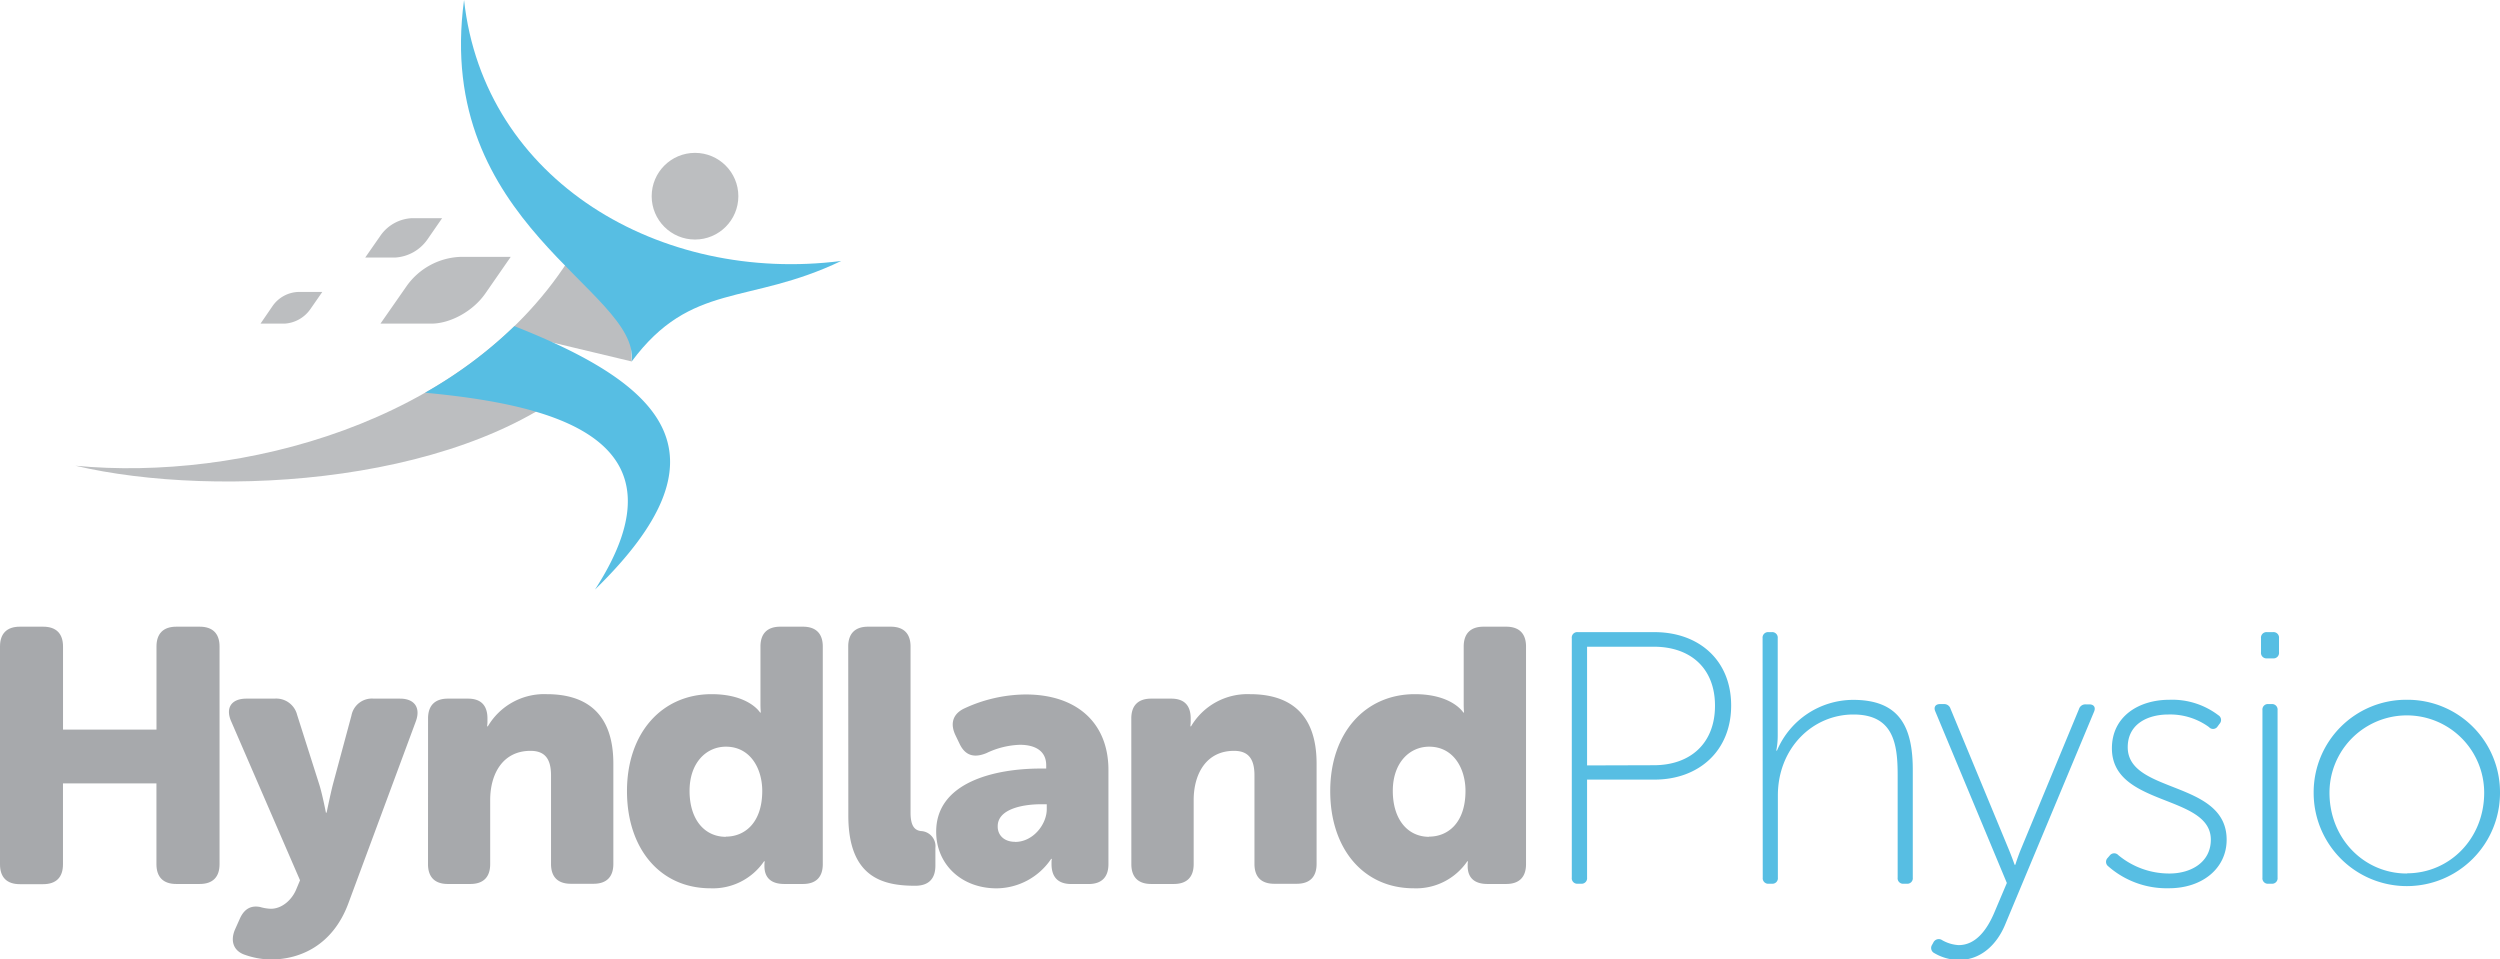 <svg id="Layer_1" data-name="Layer 1" xmlns="http://www.w3.org/2000/svg" viewBox="0 0 504.2 193.51"><defs><style>.cls-1{fill:#a7a9ac;}.cls-2,.cls-5{fill:#57bee3;}.cls-3,.cls-4{fill:#bcbec0;}.cls-3,.cls-5{fill-rule:evenodd;}</style></defs><title>Artboard 1</title><path class="cls-1" d="M0,130.39c0-2.61,1.38-4,4-4H8.71c2.61,0,4,1.38,4,4v16.76H31.56V130.39c0-2.61,1.38-4,4-4h4.72c2.61,0,4,1.38,4,4v43.89c0,2.62-1.38,4-4,4H35.55c-2.61,0-4-1.37-4-4V158H12.7v16.32c0,2.62-1.38,4-4,4H4c-2.61,0-4-1.37-4-4Z"/><path class="cls-1" d="M52.45,182.92a8.74,8.74,0,0,0,2.18.36c2.25,0,4.28-1.81,5.15-4l.73-1.74-13.86-32c-1.24-2.76,0-4.64,3.05-4.64h5.65a4.34,4.34,0,0,1,4.57,3.26l4.43,13.93c.65,2,1.38,5.81,1.38,5.81h.14s.73-3.56,1.24-5.59l3.77-14a4.2,4.2,0,0,1,4.5-3.41h5.3c2.9,0,4.2,1.81,3.19,4.57L70.23,182.26c-3.12,8.35-9.65,11.25-15.6,11.25a16.27,16.27,0,0,1-5.23-.94c-2.39-.8-3-2.91-1.95-5.23l.94-2.1C49.4,183,50.93,182.63,52.45,182.92Z"/><path class="cls-1" d="M86.33,144.9c0-2.61,1.38-4,4-4h4.06c2.62,0,3.92,1.38,3.92,4v.65c0,.36-.07.94-.07.94h.15A13.17,13.17,0,0,1,110.27,140c7.55,0,13.43,3.48,13.43,14v20.24c0,2.62-1.38,4-4,4h-4.57c-2.62,0-4-1.37-4-4V156.36c0-3.48-1.38-4.93-4.14-4.93-5.59,0-8.13,4.64-8.13,9.94v12.91c0,2.62-1.38,4-4,4H90.32c-2.61,0-4-1.37-4-4Z"/><path class="cls-1" d="M143.5,140c7.55,0,9.79,3.7,9.79,3.7h.15s-.07-.73-.07-1.67V130.39c0-2.61,1.38-4,4-4h4.57c2.61,0,4,1.38,4,4v43.89c0,2.62-1.38,4-4,4h-3.77c-2.62,0-4-1.23-4-3.62v-.44a4.45,4.45,0,0,1,.07-.51h-.15a12.48,12.48,0,0,1-10.81,5.44c-10.15,0-16.83-8-16.83-19.59C126.45,147.73,133.56,140,143.5,140Zm2.9,28.73c3.77,0,7.33-2.76,7.33-9.22,0-4.49-2.39-8.92-7.33-8.92-3.92,0-7.33,3.19-7.33,8.92S142.05,168.77,146.4,168.77Z"/><path class="cls-1" d="M171.07,130.39c0-2.61,1.38-4,4-4h4.57c2.61,0,4,1.38,4,4v33.52c0,2.83.94,3.55,2.1,3.7a3.06,3.06,0,0,1,2.91,3.41v3.55c0,2.47-1.17,4.07-4.07,4.07-6.45,0-13.49-1.6-13.49-14.15Z"/><path class="cls-1" d="M209.88,155H211v-.65c0-3.12-2.54-4.14-5.3-4.14a16.78,16.78,0,0,0-6.74,1.67c-2.4,1-4.21.58-5.37-1.74l-.87-1.81c-1.09-2.25-.66-4.21,1.59-5.37a29.8,29.8,0,0,1,12.55-2.9c10.31,0,16.69,5.73,16.69,15.23v19c0,2.62-1.38,4-4,4h-3.48c-2.61,0-4-1.3-4-4.06v-.29a3.54,3.54,0,0,1,.07-.73H212a13.37,13.37,0,0,1-11,5.95c-7.19,0-12.19-4.93-12.19-11.39C188.77,157.74,200.67,155,209.88,155Zm-5.15,14.8c3.63,0,6.38-3.55,6.38-6.6v-1H210c-3.84,0-8.78,1-8.78,4.42C201.17,168.33,202.41,169.78,204.73,169.78Z"/><path class="cls-1" d="M228.16,144.9c0-2.61,1.38-4,4-4h4.06c2.62,0,3.92,1.38,3.92,4v.65c0,.36-.07.94-.07.94h.14A13.2,13.2,0,0,1,252.1,140c7.55,0,13.43,3.48,13.43,14v20.24c0,2.62-1.38,4-4,4H257c-2.62,0-4-1.37-4-4V156.36c0-3.48-1.37-4.93-4.13-4.93-5.59,0-8.13,4.64-8.13,9.94v12.91c0,2.62-1.38,4-4,4h-4.57c-2.61,0-4-1.37-4-4Z"/><path class="cls-1" d="M285.33,140c7.55,0,9.79,3.7,9.79,3.7h.15s-.07-.73-.07-1.67V130.39c0-2.61,1.38-4,4-4h4.57c2.61,0,4,1.38,4,4v43.89c0,2.62-1.38,4-4,4H300c-2.62,0-4-1.23-4-3.62v-.44a4.45,4.45,0,0,1,.07-.51h-.15a12.48,12.48,0,0,1-10.81,5.44c-10.16,0-16.83-8-16.83-19.59C268.28,147.73,275.39,140,285.33,140Zm2.9,28.73c3.77,0,7.33-2.76,7.33-9.22,0-4.49-2.39-8.92-7.33-8.92-3.92,0-7.33,3.19-7.33,8.92S283.88,168.77,288.23,168.77Z"/><path class="cls-2" d="M317,128.72a1.1,1.1,0,0,1,1.23-1.23h15.46c8.85,0,15.45,5.58,15.45,14.8s-6.6,14.94-15.45,14.94H320.08V177a1.11,1.11,0,0,1-1.23,1.23h-.66A1.1,1.1,0,0,1,317,177Zm16.54,25.61c7.4,0,12.34-4.43,12.34-12s-4.94-11.9-12.34-11.9H320.08v23.94Z"/><path class="cls-2" d="M355.48,128.72a1.11,1.11,0,0,1,1.24-1.23h.58a1.11,1.11,0,0,1,1.23,1.23v19.66a15.31,15.31,0,0,1-.29,3h.14a16.73,16.73,0,0,1,15.39-10.23c9.43,0,12,5.58,12,14.14V177a1.11,1.11,0,0,1-1.24,1.23h-.58a1.1,1.1,0,0,1-1.23-1.23V156.36c0-6.31-.8-12.26-8.92-12.26-8.28,0-15.24,6.82-15.24,16.33V177a1.11,1.11,0,0,1-1.23,1.23h-.58a1.11,1.11,0,0,1-1.24-1.23Z"/><path class="cls-2" d="M391.54,189.52a7.53,7.53,0,0,0,3.48,1.09c3.48,0,5.73-3.12,7.18-6.53l2.54-6L390.3,143.45c-.36-.87.08-1.45.95-1.45H392a1.33,1.33,0,0,1,1.38.94L405,171c.73,1.74,1.31,3.41,1.31,3.41h.14s.51-1.67,1.24-3.41l11.6-28a1.34,1.34,0,0,1,1.38-.94h.73c.87,0,1.3.58.94,1.45l-18,43.1c-1.6,3.77-4.72,7-9.29,7a10,10,0,0,1-4.93-1.38,1.16,1.16,0,0,1-.51-1.59l.29-.51A1.21,1.21,0,0,1,391.54,189.52Z"/><path class="cls-2" d="M425.05,173.05l.44-.51a1.13,1.13,0,0,1,1.74-.07,16.06,16.06,0,0,0,10.3,3.7c4.43,0,8.35-2.32,8.35-6.82,0-9.21-19.95-6.6-19.95-18.43,0-6.46,5.44-9.79,11.6-9.79a15.37,15.37,0,0,1,9.87,3.12,1.11,1.11,0,0,1,.29,1.66l-.43.58a1.09,1.09,0,0,1-1.75.15,13.3,13.3,0,0,0-8.19-2.54c-4.14,0-8.2,1.89-8.2,6.6,0,9.44,19.95,6.61,19.95,18.65,0,5.8-4.93,9.79-11.61,9.79a17.85,17.85,0,0,1-12.26-4.42A1.12,1.12,0,0,1,425.05,173.05Z"/><path class="cls-2" d="M456,131.55v-2.83a1.11,1.11,0,0,1,1.23-1.23h1.16a1.11,1.11,0,0,1,1.24,1.23v2.83a1.11,1.11,0,0,1-1.24,1.23h-1.16A1.11,1.11,0,0,1,456,131.55Zm.29,11.68a1.1,1.1,0,0,1,1.23-1.23h.58a1.11,1.11,0,0,1,1.24,1.23V177a1.11,1.11,0,0,1-1.24,1.23h-.58a1.1,1.1,0,0,1-1.23-1.23Z"/><path class="cls-2" d="M485.41,141.13a18.65,18.65,0,0,1,18.79,18.79,18.79,18.79,0,1,1-37.58,0A18.65,18.65,0,0,1,485.41,141.13Zm0,35c8.64,0,15.6-7,15.6-16.25a15.6,15.6,0,1,0-31.2,0C469.81,169.13,476.78,176.17,485.41,176.17Z"/><path class="cls-3" d="M126.34,54.84l-11.72-2.3C93.41,85.45,48.31,97.1,15.22,93.93c28.38,6.7,80.23,4,104.69-19.69l-14.22-6.53L127.4,72.9S127.3,62.33,126.34,54.84Z"/><path class="cls-3" d="M92.74,51.81H103l-5.11,7.37c-2.56,3.69-7.19,6.09-10.89,6.09H76.73L82,57.71A13.93,13.93,0,0,1,92.74,51.81Z"/><path class="cls-3" d="M83.1,44h6.07l-3,4.34a8.54,8.54,0,0,1-6.43,3.6H73.66l3.11-4.47A8.21,8.21,0,0,1,83.1,44Z"/><path class="cls-3" d="M60.14,58.88H65l-2.43,3.5a6.83,6.83,0,0,1-5.17,2.89H52.54L55,61.68A6.61,6.61,0,0,1,60.14,58.88Z"/><circle class="cls-4" cx="140.17" cy="39.57" r="8.74"/><path class="cls-5" d="M93.59,0c4,36.55,39.73,57.29,76.07,52.63-18.78,9-30.24,4.1-42.26,20.27C129,58.45,87.46,45.31,93.59,0Z"/><path class="cls-5" d="M103.74,65.78C134.55,77.93,147.67,91.94,120,118.9,140,88,110.64,81.57,85.73,79.2A88.68,88.68,0,0,0,103.74,65.78Z"/></svg>